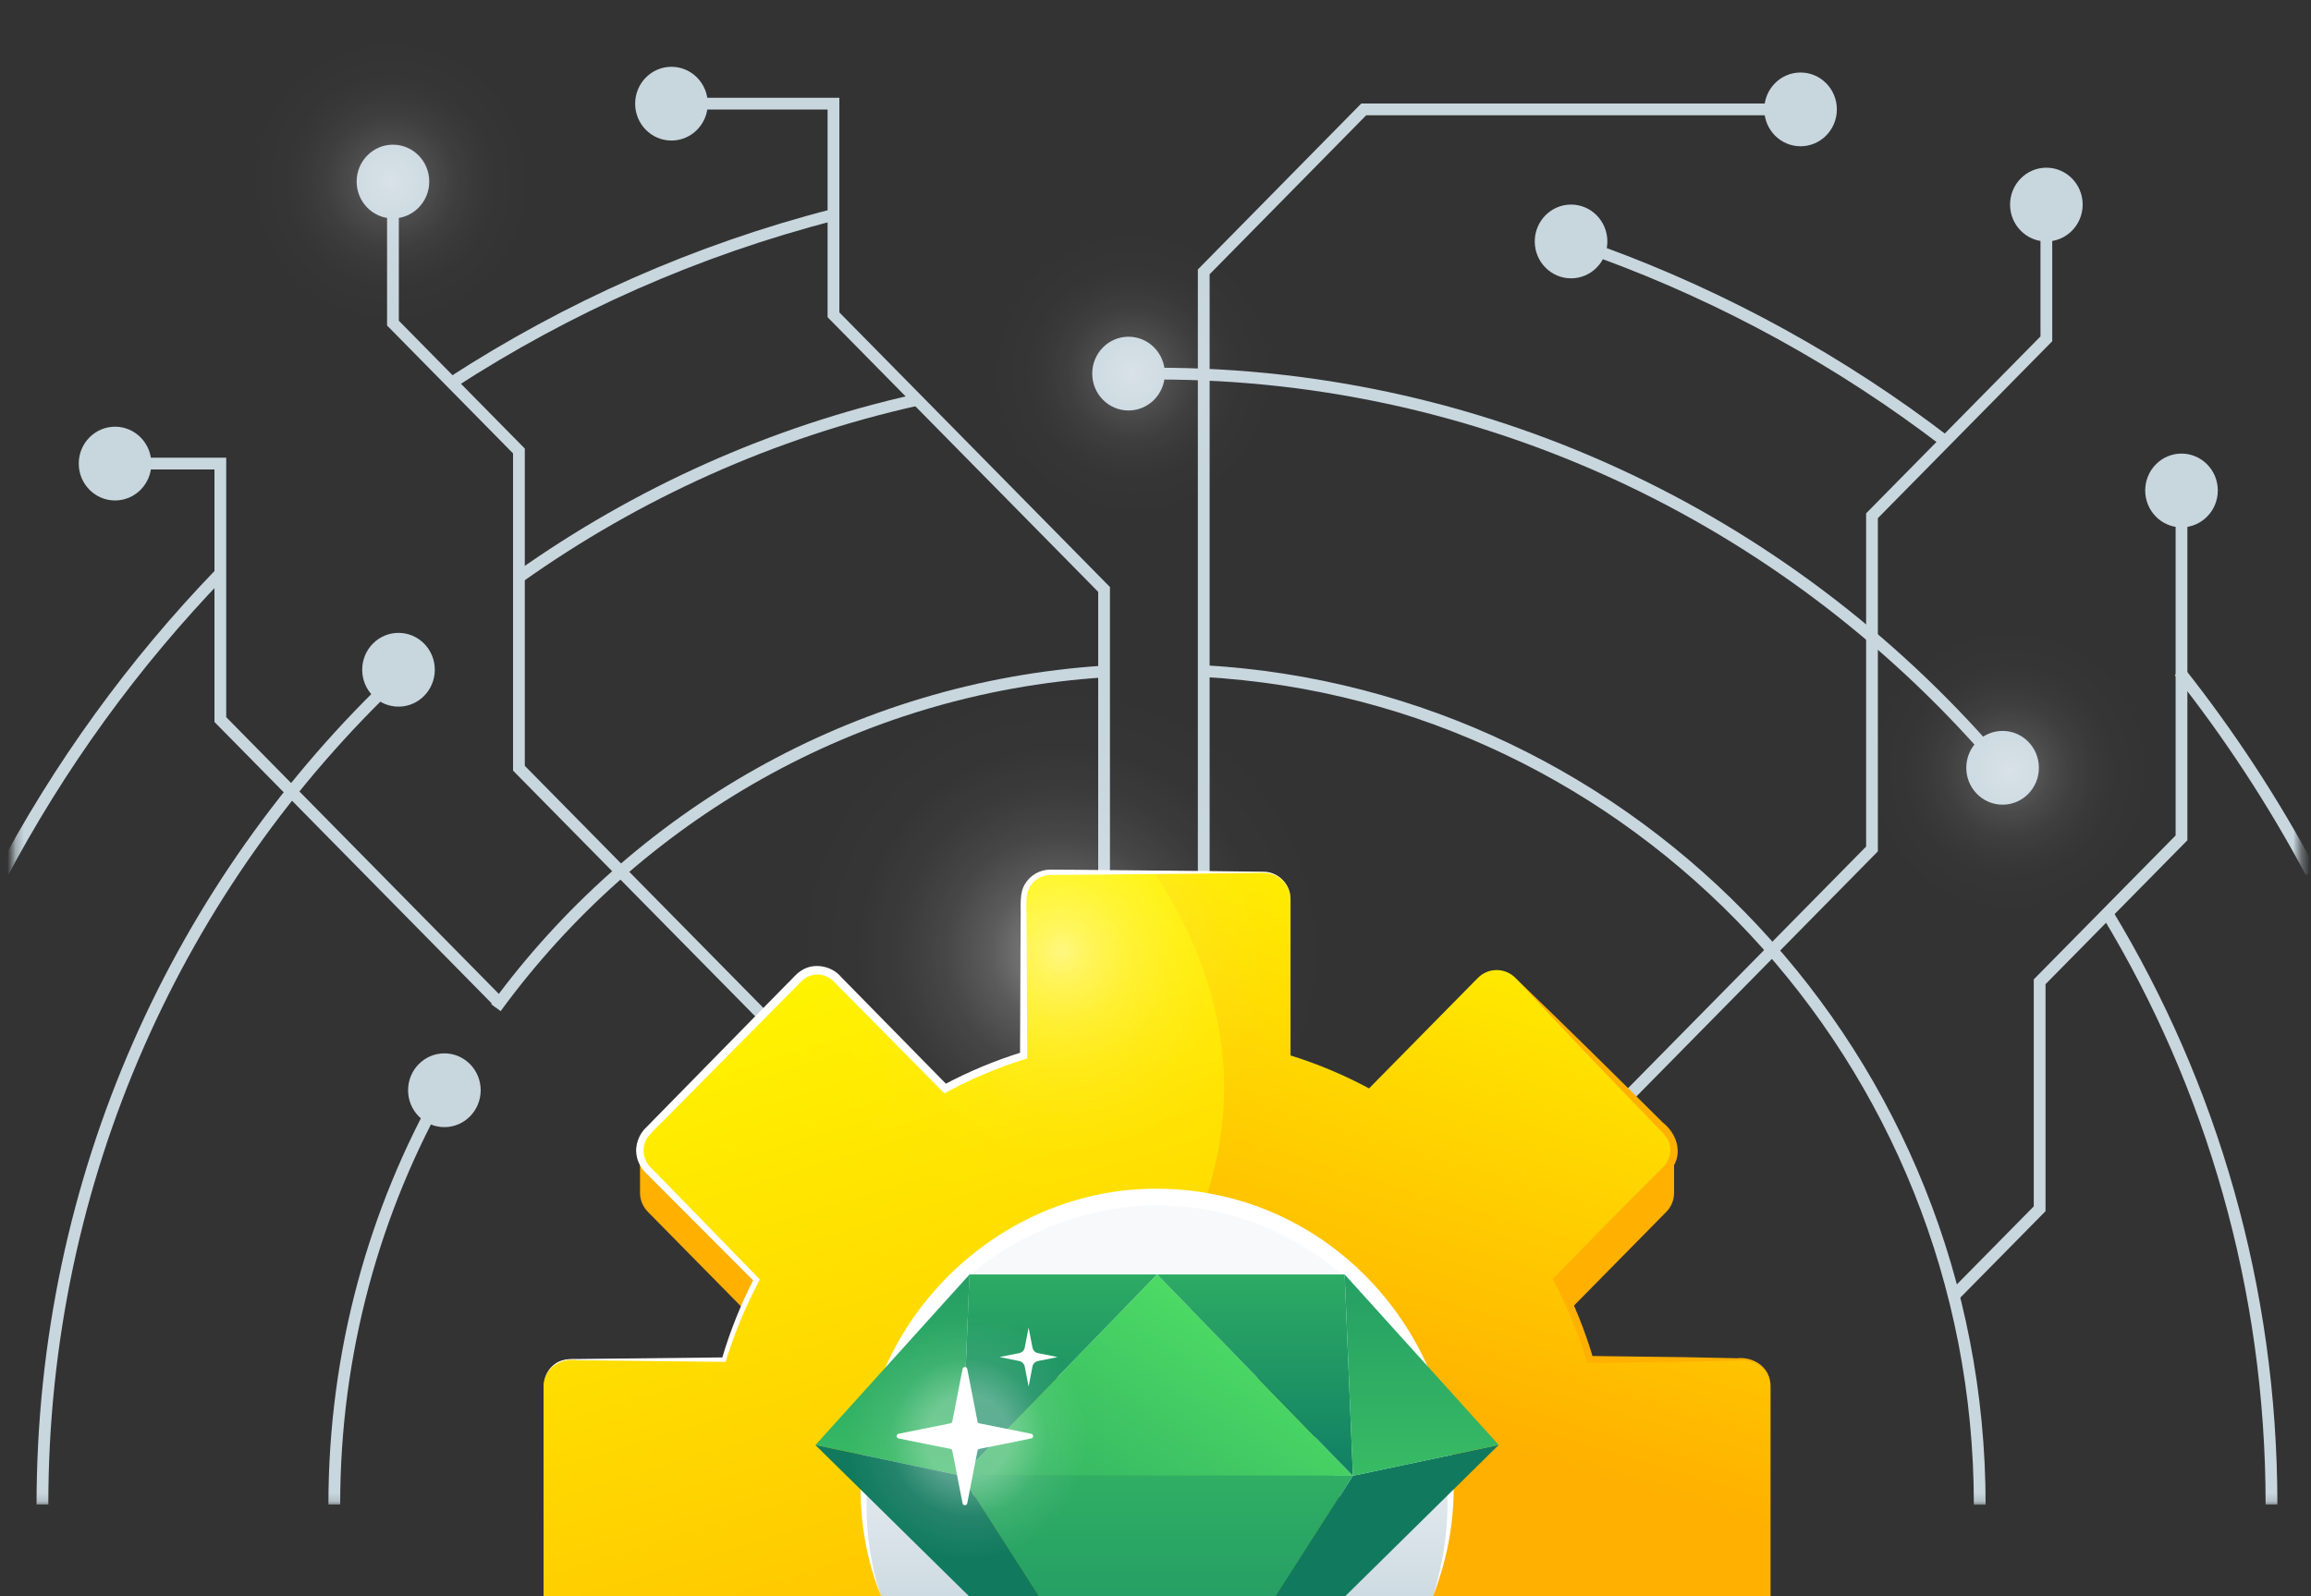 <?xml version="1.0" encoding="UTF-8"?>
<svg id="top" xmlns="http://www.w3.org/2000/svg" xmlns:xlink="http://www.w3.org/1999/xlink" viewBox="0 0 275 190"><rect x="0" y="0" width="275" height="190" fill="#333333" stroke="none"/>
  <defs>
    <style>
      .cls-1 {
        mask: url(#mask);
      }

      .cls-2 {
        fill: url(#linear-gradient);
      }

      .cls-2, .cls-3, .cls-4, .cls-5, .cls-6, .cls-7, .cls-8, .cls-9, .cls-10, .cls-11, .cls-12, .cls-13, .cls-14, .cls-15, .cls-16, .cls-17, .cls-18, .cls-19, .cls-20, .cls-21, .cls-22, .cls-23, .cls-24 {
        stroke-width: 0px;
      }

      .cls-3 {
        fill: url(#linear-gradient-11);
      }

      .cls-4 {
        fill: url(#linear-gradient-12);
      }

      .cls-5 {
        fill: url(#linear-gradient-13);
      }

      .cls-6 {
        fill: url(#linear-gradient-10);
      }

      .cls-7 {
        fill: url(#linear-gradient-15);
      }

      .cls-8 {
        fill: url(#linear-gradient-14);
      }

      .cls-9 {
        fill: url(#radial-gradient-4);
        opacity: .5;
      }

      .cls-10 {
        fill: #ffb000;
      }

      .cls-11 {
        fill: url(#radial-gradient);
      }

      .cls-11, .cls-20, .cls-21, .cls-22 {
        opacity: .3;
      }

      .cls-25 {
        fill: none;
        stroke: #c8d6de;
        stroke-miterlimit: 10;
        stroke-width: 1.4px;
      }

      .cls-12 {
        fill: url(#linear-gradient-4);
      }

      .cls-13 {
        fill: url(#linear-gradient-2);
      }

      .cls-14 {
        fill: url(#linear-gradient-3);
      }

      .cls-15 {
        fill: url(#linear-gradient-8);
      }

      .cls-16 {
        fill: url(#linear-gradient-9);
      }

      .cls-17 {
        fill: url(#linear-gradient-7);
      }

      .cls-18 {
        fill: url(#linear-gradient-5);
      }

      .cls-19 {
        fill: url(#linear-gradient-6);
      }

      .cls-20 {
        fill: url(#radial-gradient-5);
      }

      .cls-21 {
        fill: url(#radial-gradient-3);
      }

      .cls-22 {
        fill: url(#radial-gradient-2);
      }

      .cls-23 {
        fill: #c8d6de;
      }

      .cls-24 {
        fill: #fff;
      }
    </style>
    <linearGradient id="linear-gradient" x1="137.68" y1="179.09" x2="137.68" y2="3.2" gradientUnits="userSpaceOnUse">
      <stop offset="0" stop-color="#000"/>
      <stop offset="1" stop-color="#fff"/>
    </linearGradient>
    <mask id="mask" x="-.62" y="3.2" width="276.24" height="175.89" maskUnits="userSpaceOnUse">
      <rect class="cls-2" x="1.63" y="3.2" width="272.09" height="175.89"/>
    </mask>
    <linearGradient id="linear-gradient-2" x1="89.23" y1="229.76" x2="89.23" y2="160.82" gradientUnits="userSpaceOnUse">
      <stop offset="0" stop-color="#fffa00"/>
      <stop offset="1" stop-color="#ffb000"/>
    </linearGradient>
    <linearGradient id="linear-gradient-3" x1="133.1" y1="175.16" x2="133.1" y2="191.19" gradientUnits="userSpaceOnUse">
      <stop offset="0" stop-color="#c8d6de"/>
      <stop offset="1" stop-color="#f7f9fb"/>
    </linearGradient>
    <linearGradient id="linear-gradient-4" x1="182.75" y1="229.76" x2="182.75" y2="160.82" xlink:href="#linear-gradient-2"/>
    <linearGradient id="linear-gradient-5" x1="162.8" y1="93.71" x2="142.42" y2="161.52" xlink:href="#linear-gradient-2"/>
    <linearGradient id="linear-gradient-6" x1="89.87" y1="106.15" x2="126.35" y2="226.72" xlink:href="#linear-gradient-2"/>
    <linearGradient id="linear-gradient-7" x1="137.68" y1="194.5" x2="137.68" y2="162.37" xlink:href="#linear-gradient-3"/>
    <radialGradient id="radial-gradient" cx="238.36" cy="91.91" fx="238.36" fy="91.91" r="21.37" gradientTransform="translate(.8 -1.09) scale(1 1.01)" gradientUnits="userSpaceOnUse">
      <stop offset="0" stop-color="#fff"/>
      <stop offset=".08" stop-color="rgba(255, 255, 255, .85)" stop-opacity=".85"/>
      <stop offset=".22" stop-color="rgba(255, 255, 255, .63)" stop-opacity=".63"/>
      <stop offset=".36" stop-color="rgba(255, 255, 255, .44)" stop-opacity=".44"/>
      <stop offset=".5" stop-color="rgba(255, 255, 255, .28)" stop-opacity=".28"/>
      <stop offset=".63" stop-color="rgba(255, 255, 255, .16)" stop-opacity=".16"/>
      <stop offset=".76" stop-color="rgba(255, 255, 255, .07)" stop-opacity=".07"/>
      <stop offset=".89" stop-color="rgba(255, 255, 255, .02)" stop-opacity=".02"/>
      <stop offset="1" stop-color="#fff" stop-opacity="0"/>
    </radialGradient>
    <radialGradient id="radial-gradient-2" cx="133.97" cy="45.04" fx="133.97" fy="45.04" xlink:href="#radial-gradient"/>
    <radialGradient id="radial-gradient-3" cx="45.7" cy="22.44" fx="45.7" fy="22.44" r="21.37" xlink:href="#radial-gradient"/>
    <radialGradient id="radial-gradient-4" cx="125.5" cy="113.28" fx="125.5" fy="113.28" r="38.29" xlink:href="#radial-gradient"/>
    <linearGradient id="linear-gradient-8" x1="126.06" y1="125.44" x2="126.06" y2="174.19" gradientUnits="userSpaceOnUse">
      <stop offset=".02" stop-color="#4cd964"/>
      <stop offset="1" stop-color="#128264"/>
    </linearGradient>
    <linearGradient id="linear-gradient-9" x1="148.78" y1="158.28" x2="110.45" y2="218.41" xlink:href="#linear-gradient-8"/>
    <linearGradient id="linear-gradient-10" x1="106.21" y1="201.85" x2="106.21" y2="128.3" xlink:href="#linear-gradient-8"/>
    <linearGradient id="linear-gradient-11" x1="149.34" y1="125.44" x2="149.34" y2="174.19" xlink:href="#linear-gradient-8"/>
    <linearGradient id="linear-gradient-12" x1="110.3" y1="228.43" x2="110.3" y2="203.75" gradientUnits="userSpaceOnUse">
      <stop offset=".02" stop-color="#349444"/>
      <stop offset="1" stop-color="#117a5e"/>
    </linearGradient>
    <linearGradient id="linear-gradient-13" x1="165.08" y1="228.43" x2="165.08" y2="203.75" xlink:href="#linear-gradient-12"/>
    <linearGradient id="linear-gradient-14" x1="169.17" y1="201.85" x2="169.17" y2="128.3" xlink:href="#linear-gradient-8"/>
    <linearGradient id="linear-gradient-15" x1="137.7" y1="132.1" x2="137.7" y2="218.83" xlink:href="#linear-gradient-8"/>
    <radialGradient id="radial-gradient-5" cx="114.37" cy="170.52" fx="114.37" fy="170.52" r="14.31" gradientTransform="translate(.8 -1.09) scale(1 1.01)" gradientUnits="userSpaceOnUse">
      <stop offset=".35" stop-color="#fff"/>
      <stop offset=".65" stop-color="rgba(255, 255, 255, .52)" stop-opacity=".52"/>
      <stop offset="1" stop-color="#fff" stop-opacity="0"/>
    </radialGradient>
  </defs>
  <g class="cls-1">
    <g>
      <g>
        <path class="cls-25" d="M143.24,79.88c51.48,2.92,92.34,46.23,92.34,99.22"/>
        <path class="cls-25" d="M59.01,119.94c16.67-22.8,42.73-38.1,72.37-40.01"/>
        <path class="cls-25" d="M39.78,179.09c0-18.1,4.77-35.07,13.1-49.69"/>
        <path class="cls-25" d="M250.75,108.7c12.4,20.48,19.55,44.59,19.55,70.39"/>
        <path class="cls-25" d="M137.68,44.47c40.24,0,76.3,18.2,100.62,46.92"/>
        <path class="cls-25" d="M61.75,68.7c14.05-9.97,30.09-17.26,47.39-21.11"/>
        <path class="cls-25" d="M5.05,179.09c0-38.96,16.31-74.06,42.37-98.64"/>
        <path class="cls-25" d="M259.34,79.92c5.9,7.45,11.14,15.44,15.66,23.9"/>
        <path class="cls-25" d="M190.53,30.03c14.82,5.42,28.61,13.05,40.96,22.5"/>
        <path class="cls-25" d="M53.75,45.55c13.82-8.97,29.12-15.79,45.45-19.99"/>
        <path class="cls-25" d="M0,104.5c7.03-13.34,15.88-25.53,26.22-36.25"/>
      </g>
      <polyline class="cls-25" points="95.72 125.92 61.75 91.44 61.75 53.68 46.76 38.46 46.76 25.46"/>
      <ellipse class="cls-23" cx="46.76" cy="21.61" rx="4.32" ry="4.39"/>
      <ellipse class="cls-23" cx="214.26" cy="13.02" rx="4.32" ry="4.39"/>
      <ellipse class="cls-23" cx="243.51" cy="24.35" rx="4.32" ry="4.39"/>
      <ellipse class="cls-23" cx="238.3" cy="91.39" rx="4.32" ry="4.39"/>
      <ellipse class="cls-23" cx="259.59" cy="58.38" rx="4.32" ry="4.39"/>
      <ellipse class="cls-23" cx="186.95" cy="28.74" rx="4.32" ry="4.39"/>
      <ellipse class="cls-23" cx="134.29" cy="44.47" rx="4.32" ry="4.39"/>
      <ellipse class="cls-23" cx="79.9" cy="12.34" rx="4.32" ry="4.39"/>
      <ellipse class="cls-23" cx="47.42" cy="79.72" rx="4.32" ry="4.39"/>
      <ellipse class="cls-23" cx="52.88" cy="129.77" rx="4.32" ry="4.39"/>
      <ellipse class="cls-23" cx="13.69" cy="55.18" rx="4.32" ry="4.39"/>
      <polyline class="cls-25" points="59.43 119.37 26.22 85.65 26.22 55.18 17.68 55.18"/>
      <polyline class="cls-25" points="131.38 109.75 131.38 70.16 99.18 37.47 99.18 12.34 84.06 12.34"/>
      <polyline class="cls-25" points="143.24 109.75 143.24 32.36 162.28 13.02 210.68 13.02"/>
      <polyline class="cls-25" points="190.53 133.77 222.76 101.05 222.76 61.39 243.51 40.33 243.51 25.99"/>
      <polyline class="cls-25" points="232.49 154.25 242.71 143.88 242.71 116.86 259.59 99.73 259.59 61.05"/>
    </g>
  </g>
  <g>
    <path class="cls-13" d="M90.02,157.39c-.79,1.51-1.51,3.06-2.15,4.64h14.45v-22.46h-13.14v-13.31l-13.02,10.65v5.05c0,.86.33,1.67.93,2.28l12.94,13.14Z"/>
    <path class="cls-14" d="M161.69,139.58h-57.18v42.7h10.97c.37-12.13,10.17-21.84,22.2-21.84s21.83,9.72,22.2,21.84h1.81v-42.7Z"/>
    <path class="cls-12" d="M186.81,160.48c-.46-1.04-.95-2.08-1.47-3.09l12.94-13.14c.6-.6.93-1.42.93-2.28v-5.05l-18.88-15.45c-1.24-1.26-3.25-1.26-4.49,0l-4.51,4.57v13.53h-5.04v20.9h20.52Z"/>
    <path class="cls-18" d="M118.91,190c-2.18-3.49-3.45-7.63-3.45-12.07,0-12.46,9.95-22.55,22.22-22.55s22.22,10.1,22.22,22.55c0,4.44-1.27,8.58-3.45,12.07h54.24v-24.96c0-1.78-1.42-3.22-3.17-3.22h-18.31c-.99-3.28-2.29-6.46-3.86-9.48l12.94-13.14c.6-.6.93-1.42.93-2.28s-.33-1.67-.93-2.28l-17.95-18.23c-1.24-1.26-3.25-1.26-4.49,0l-12.94,13.14c-2.98-1.6-6.1-2.91-9.34-3.92v-18.59c0-1.78-1.42-3.22-3.17-3.22h-25.39c-1.75,0-3.17,1.44-3.17,3.22v18.59c-3.24,1.01-6.36,2.32-9.34,3.92l-12.94-13.14c-1.24-1.26-3.25-1.26-4.49,0l-17.95,18.23c-.6.6-.93,1.42-.93,2.28s.33,1.67.93,2.28l12.94,13.14c-1.58,3.02-2.87,6.2-3.87,9.48h-18.31c-1.75,0-3.17,1.44-3.17,3.22v24.96h54.24Z"/>
    <path class="cls-19" d="M137.34,155.39c11.15-17.5,11.05-34.68,0-51.56h-12.36c-1.75,0-3.17,1.44-3.17,3.22v18.59c-3.24,1.01-6.36,2.32-9.34,3.92l-12.94-13.14c-1.24-1.26-3.25-1.26-4.49,0l-17.95,18.23c-.6.6-.93,1.42-.93,2.28s.33,1.67.93,2.28l12.94,13.14c-1.58,3.02-2.87,6.2-3.87,9.48h-18.31c-1.75,0-3.17,1.44-3.17,3.22v24.96h54.24c-2.18-3.49-3.45-7.63-3.45-12.07,0-12.34,9.77-22.36,21.88-22.54Z"/>
    <path class="cls-17" d="M118.91,190c-2.18-3.49-3.45-7.63-3.45-12.07,0-12.46,9.95-22.55,22.22-22.55s22.22,10.1,22.22,22.55c0,4.44-1.27,8.58-3.45,12.07h14.07c1.34-3.77,2.08-7.83,2.08-12.07,0-19.57-15.63-35.44-34.91-35.44s-34.91,15.87-34.91,35.44c0,4.24.74,8.3,2.08,12.07h14.07Z"/>
    <path class="cls-24" d="M170.51,190c9.33-29.63-20.42-56.94-48.61-42.6-15.03,7.7-22.39,26.47-17.06,42.6-2.12-5.23-2.83-11.03-2.24-16.7,1.69-17.73,17.21-31.89,35.08-31.81,24.84.06,41.93,25.5,32.83,48.51h0Z"/>
  </g>
  <path class="cls-24" d="M153.55,107.05c-.01-1.13-.64-2.23-1.62-2.76-.98-.59-2.17-.35-3.28-.38l-6.75.08-13.51.13-3.38.02c-1.02,0-2.01.58-2.5,1.48-.49.77-.36,2.26-.36,3.14,0,0,.02,3.38.02,3.38l.06,13.51v.32s-.3.1-.3.1c-3.31,1.04-6.51,2.41-9.55,4.07,0,0-.24-.24-.24-.24l-12.75-12.89c-.89-1.05-2.34-1.33-3.49-.63-.51.3-1.02.95-1.56,1.46-1.02,1.04-6.82,6.89-7.97,8.05,0,0-6.37,6.44-6.37,6.44-.79.87-2.43,2.29-3.04,3.2-.67,1.15-.43,2.69.64,3.6l12.65,12.99.17.17-.11.21c-1.59,3-2.9,6.16-3.91,9.41l-.06.19h-.19s-11.67-.13-11.67-.13l-5.83-.07c-1.99-.31-3.99,1.03-3.98,3.15-.01-.97.43-1.95,1.2-2.57.77-.68,1.81-.75,2.78-.72,3.64-.05,13.72-.15,17.5-.19,0,0-.25.18-.25.18.97-3.29,2.25-6.5,3.82-9.56l.06.38-12.8-12.84c-.58-.51-1.09-1.32-1.22-2.16-.25-1.24.28-2.63,1.21-3.45,0,0,.79-.81.79-.81l1.59-1.62c3.17-3.22,9.53-9.72,12.69-12.94,0,0,1.59-1.62,1.59-1.62.55-.49,1.08-1.23,1.75-1.62,1.47-.98,3.64-.53,4.71.78,0,0,12.7,12.94,12.7,12.94l-.54-.08c3.01-1.61,6.17-2.93,9.43-3.93l-.3.41.06-13.51.02-3.38c0-1.01-.11-2.57.48-3.46.6-1.09,1.83-1.79,3.06-1.77l3.38.02,13.51.13,6.75.08,1.69.02c1.75-.03,3.28,1.54,3.22,3.28h0Z"/>
  <path class="cls-10" d="M210.68,165.04c-.03-2.09-2.02-3.4-3.98-3.08,0,0-5.83.12-5.83.12l-11.67.15h-.31c-1.02-3.34-2.34-6.6-3.97-9.69l-.16-.3.24-.24c2.86-2.92,5.71-5.86,8.6-8.75l4.32-4.35c.64-.62.94-1.54.81-2.42-.12-.99-.8-1.59-1.5-2.29-5.68-5.89-11.35-11.78-16.91-17.78,5.91,5.66,11.72,11.42,17.52,17.18,1.88,1.47,2.55,4.11.73,5.95-4.15,4.27-8.72,8.93-12.91,13.12,0,0,.08-.54.08-.54,1.58,3.06,2.87,6.27,3.85,9.58l-.4-.3,11.67.15,5.83.12c2.06-.23,4.07,1.18,3.98,3.37h0Z"/>
  <ellipse class="cls-11" cx="238.3" cy="91.87" rx="21.29" ry="21.61"/>
  <ellipse class="cls-22" cx="134.29" cy="44.47" rx="21.29" ry="21.61"/>
  <ellipse class="cls-21" cx="46.33" cy="21.61" rx="21.29" ry="21.61"/>
  <ellipse class="cls-9" cx="125.85" cy="113.48" rx="38.15" ry="38.73"/>
  <g>
    <g>
      <g>
        <g>
          <polygon class="cls-15" points="115.36 151.7 114.41 175.66 137.7 151.7 115.36 151.7"/>
          <polygon class="cls-16" points="114.41 175.66 160.99 175.66 137.7 151.7 114.41 175.66"/>
          <polygon class="cls-6" points="97.04 171.99 114.39 175.66 115.37 151.7 97.04 171.99"/>
          <polygon class="cls-3" points="137.7 151.7 160.99 175.66 160.01 151.7 137.7 151.7"/>
          <polygon class="cls-4" points="123.59 190 114.41 175.66 97.02 171.99 115.31 190 123.59 190"/>
          <polygon class="cls-5" points="160.07 190 178.34 171.99 160.99 175.66 151.81 190 160.07 190"/>
        </g>
        <polygon class="cls-8" points="160.01 151.7 160.99 175.66 178.34 171.99 160.01 151.7"/>
      </g>
      <polygon class="cls-7" points="151.81 190 160.99 175.66 114.41 175.66 123.59 190 151.81 190"/>
    </g>
    <path class="cls-24" d="M115.1,162.95l1.22,6.25c.02.11.11.2.22.22l6.17,1.24c.3.06.3.5,0,.56l-6.17,1.24c-.11.02-.2.11-.22.22l-1.22,6.25c-.06.31-.5.31-.56,0l-1.22-6.25c-.02-.11-.11-.2-.22-.22l-6.17-1.24c-.3-.06-.3-.5,0-.56l6.17-1.24c.11-.02.2-.11.22-.22l1.22-6.25c.06-.31.5-.31.56,0Z"/>
    <path class="cls-24" d="M122.4,158.02l.46,2.38c.06.33.32.59.65.66l2.34.47-2.34.47c-.33.07-.59.33-.65.66l-.46,2.38-.46-2.38c-.06-.33-.32-.59-.65-.66l-2.34-.47,2.34-.47c.33-.07.59-.33.65-.66l.46-2.38Z"/>
    <ellipse class="cls-20" cx="114.76" cy="171.38" rx="14.26" ry="14.47"/>
  </g>
</svg>